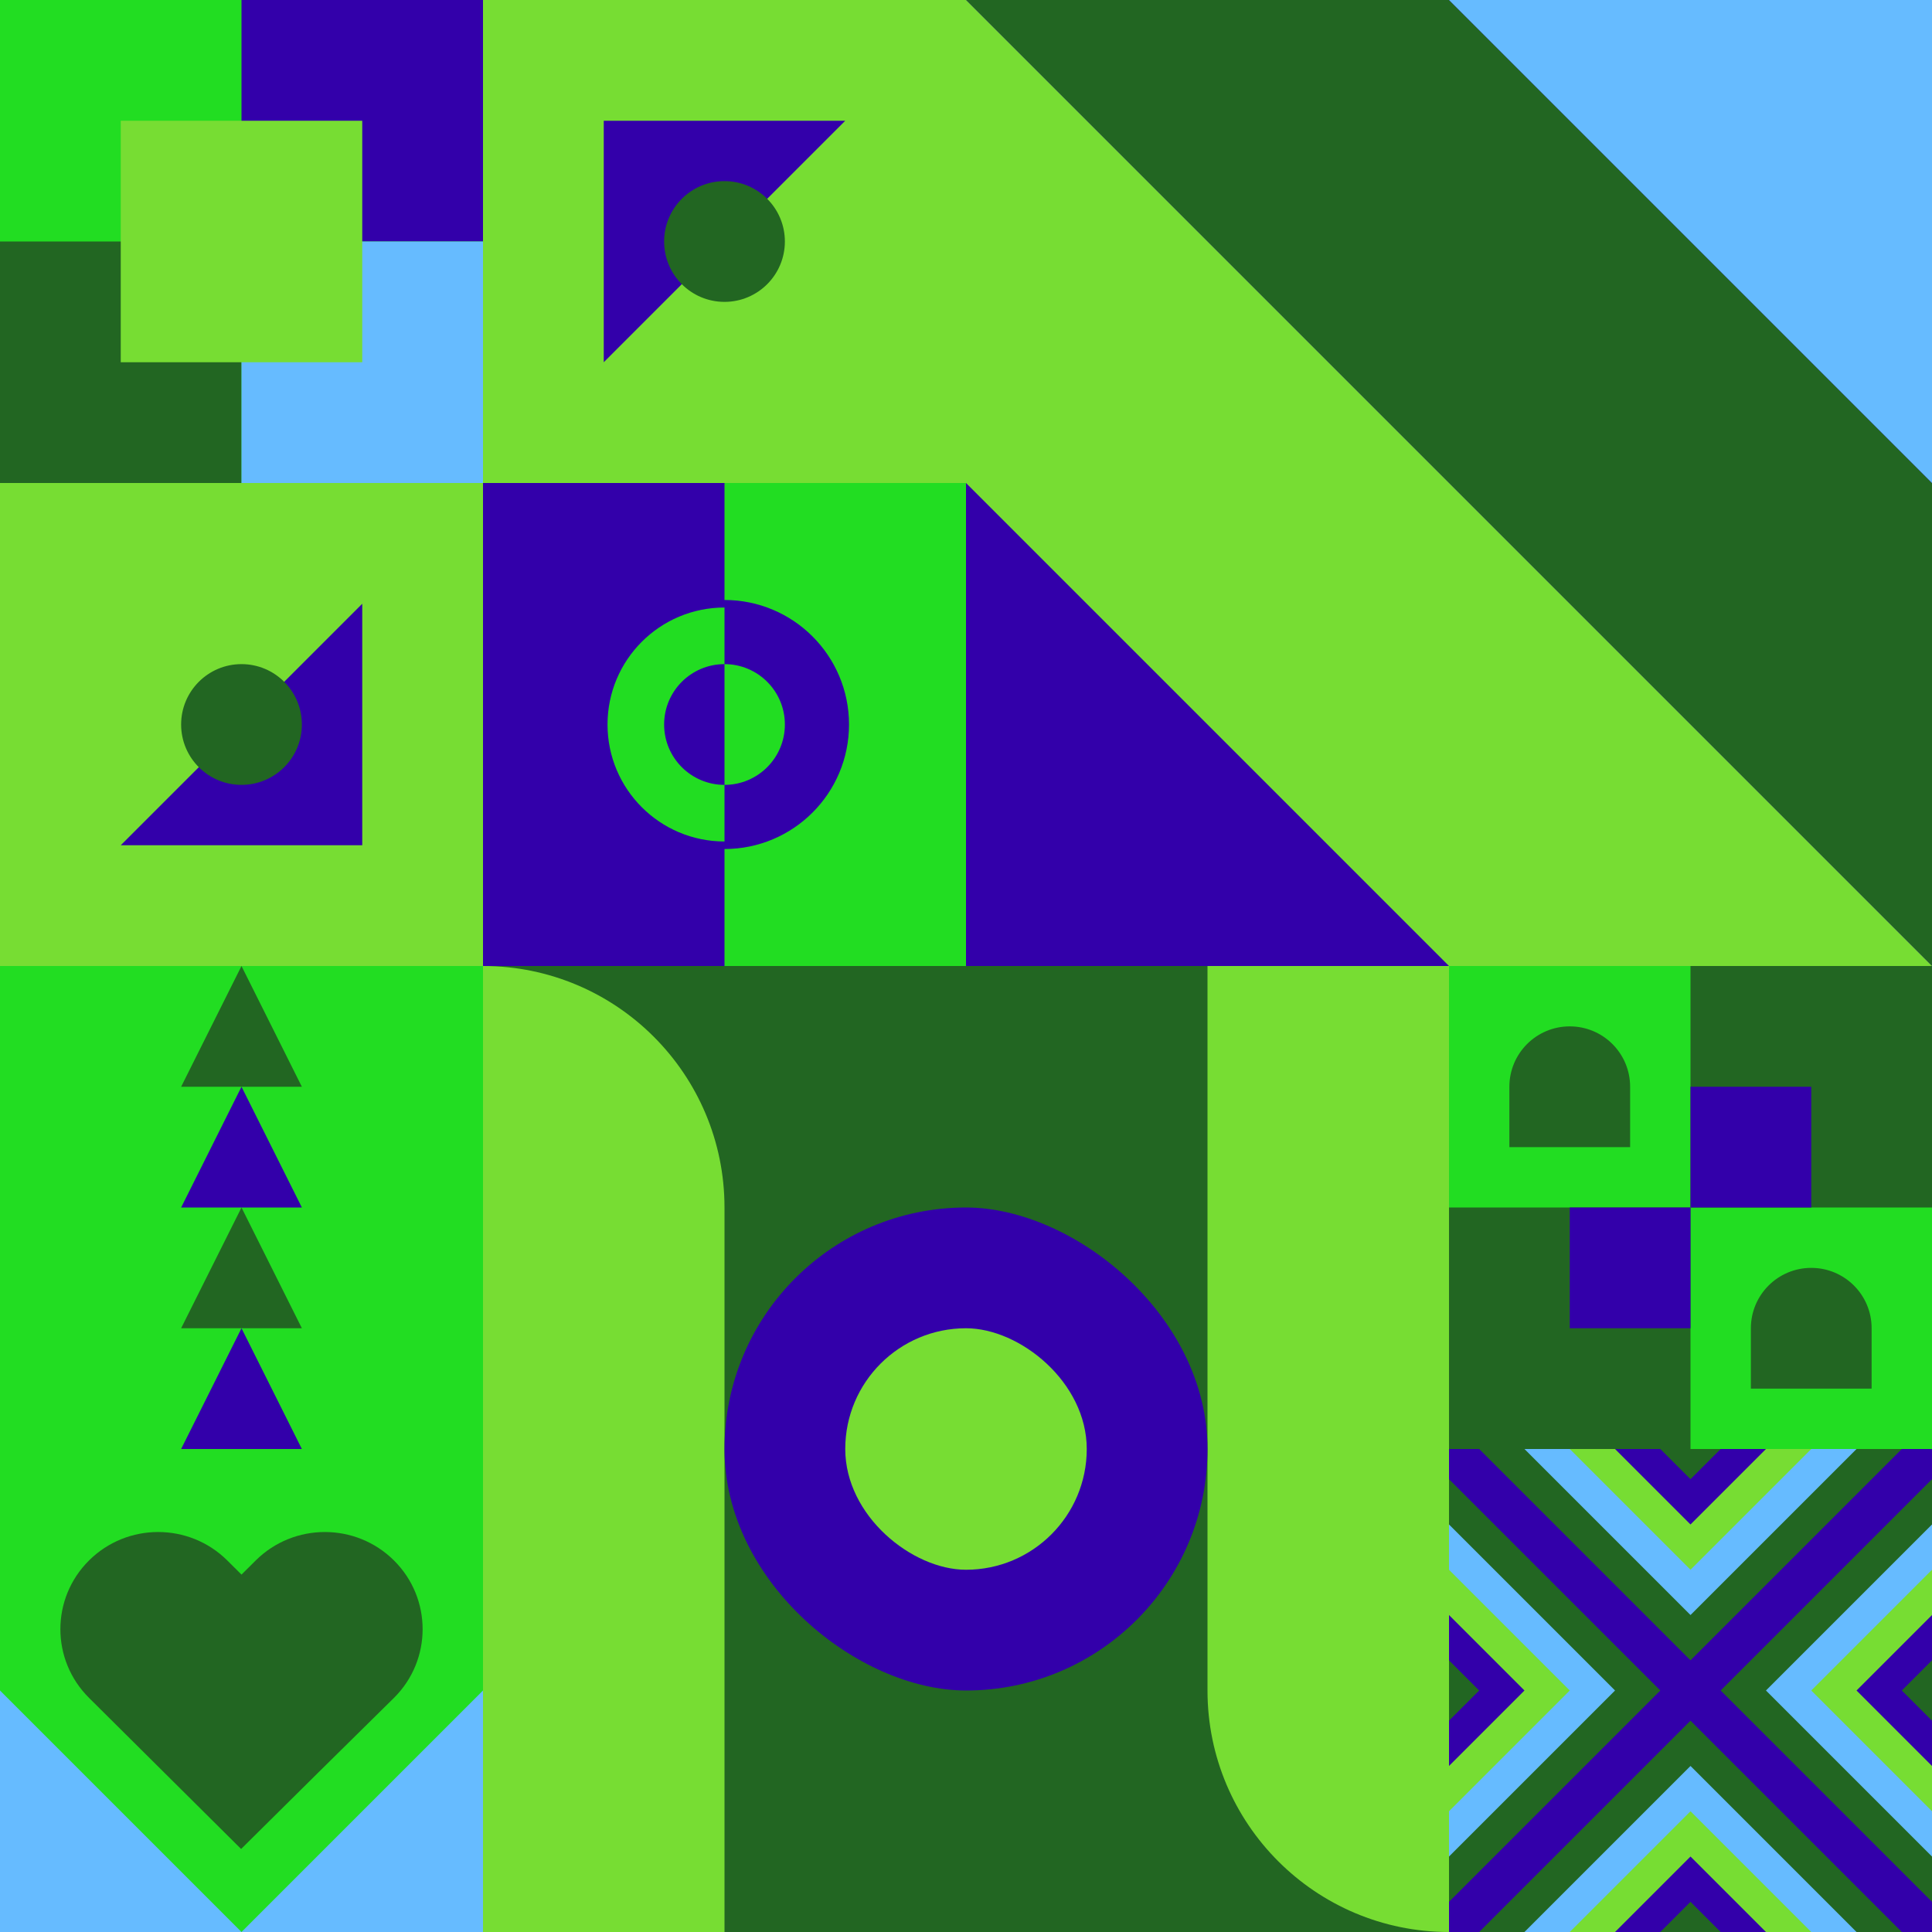<svg id="geo" xmlns="http://www.w3.org/2000/svg" width="1280" height="1280" viewBox="0 0 1280 1280" fill="none" style="width:640px;height:640px"><g class="svg-image"><g class="block-0" transform="translate(0,0), scale(1), rotate(0, 160, 160)" height="320" width="320" clip-path="url(#trim)"><rect width="320" height="320" fill="#226622"/><rect y="320" width="320" height="320" transform="rotate(-90 0 320)" fill="#22dd22"/><rect x="160" y="160" width="160" height="160" transform="rotate(-90 160 160)" fill="#3300aa"/><rect width="160" height="160" transform="matrix(0 -1 -1 0 160 320)" fill="#226622"/><rect width="160" height="160" transform="matrix(0 -1 -1 0 320 320)" fill="#66bbff"/><rect width="160" height="160" transform="matrix(0 -1 -1 0 240 240)" fill="#77dd33"/></g><g class="block-1" transform="translate(320,0), scale(1), rotate(270, 160, 160)" height="320" width="320" clip-path="url(#trim)"><style>@keyframes geo-70a0_t{0%,6.818%{transform:translate(160px,160px) rotate(0deg) translate(-160px,-160px);animation-timing-function:cubic-bezier(.4,0,.6,1)}25%,31.818%{transform:translate(160px,160px) rotate(90deg) translate(-160px,-160px);animation-timing-function:cubic-bezier(.4,0,.6,1)}50%,56.818%{transform:translate(160px,160px) rotate(180deg) translate(-160px,-160px);animation-timing-function:cubic-bezier(.4,0,.6,1)}75%,81.818%{transform:translate(160px,160px) rotate(270deg) translate(-160px,-160px);animation-timing-function:cubic-bezier(.4,0,.6,1)}to{transform:translate(160px,160px) rotate(360deg) translate(-160px,-160px)}}</style><rect width="320" height="320" fill="#77dd33"/><path d="M240 240V80H80l160 160Z" fill="#3300aa" style="animation:4.4s linear infinite both geo-70a0_t"/><circle cx="160" cy="160" fill="#226622" r="40"/></g><g class="block-2" transform="translate(640,0), scale(2), rotate(0, 160, 160)" height="640" width="640" clip-path="url(#trim)"><rect width="320" height="320" fill="#77dd33"/><rect width="320" height="320" fill="#3300aa"/><path d="M160 0H0L320 320V160L160 0Z" fill="#226622"/><path d="M0 0V160L160 320H320L0 0Z" fill="#77dd33"/><path d="M320 160V0H160L320 160Z" fill="#66bbff"/></g><g class="block-3" transform="translate(0,320), scale(1), rotate(90, 160, 160)" height="320" width="320" clip-path="url(#trim)"><style>@keyframes geo-70a0_t{0%,6.818%{transform:translate(160px,160px) rotate(0deg) translate(-160px,-160px);animation-timing-function:cubic-bezier(.4,0,.6,1)}25%,31.818%{transform:translate(160px,160px) rotate(90deg) translate(-160px,-160px);animation-timing-function:cubic-bezier(.4,0,.6,1)}50%,56.818%{transform:translate(160px,160px) rotate(180deg) translate(-160px,-160px);animation-timing-function:cubic-bezier(.4,0,.6,1)}75%,81.818%{transform:translate(160px,160px) rotate(270deg) translate(-160px,-160px);animation-timing-function:cubic-bezier(.4,0,.6,1)}to{transform:translate(160px,160px) rotate(360deg) translate(-160px,-160px)}}</style><rect width="320" height="320" fill="#77dd33"/><path d="M240 240V80H80l160 160Z" fill="#3300aa" style="animation:4.4s linear infinite both geo-70a0_t"/><circle cx="160" cy="160" fill="#226622" r="40"/></g><g class="block-4" transform="translate(320,320), scale(1), rotate(270, 160, 160)" height="320" width="320" clip-path="url(#trim)"><style>@keyframes geo-65a0_t{0%{transform:translate(160px,160px) rotate(0deg) translate(-80px,-80px)}13.636%{transform:translate(160px,160px) rotate(0deg) translate(-80px,-80px);animation-timing-function:cubic-bezier(.4,0,.6,1)}50%,63.636%{transform:translate(160px,160px) rotate(180deg) translate(-80px,-80px);animation-timing-function:cubic-bezier(.4,0,.6,1)}to{transform:translate(160px,160px) rotate(360deg) translate(-80px,-80px)}}</style><rect width="320" height="320" fill="#3300aa"/><rect y="160" width="320" height="160" fill="#22dd22"/><g transform="translate(80 80)" style="animation:2.2s linear infinite both geo-65a0_t"><circle cx="80" cy="80" fill="#22dd22" stroke="#3300aa" stroke-width="5" r="80"/><path fill-rule="evenodd" clip-rule="evenodd" d="M80 160c44.2 0 80-35.8 80-80H0c0 44.2 35.8 80 80 80Z" fill="#3300aa"/><circle cx="80" cy="80" fill="#3300aa" r="40"/><path fill-rule="evenodd" clip-rule="evenodd" d="M80 120c22.1 0 40-17.9 40-40H40c0 22.1 17.9 40 40 40Z" fill="#22dd22"/></g></g><g class="block-5" transform="translate(0,640), scale(1), rotate(0, 160, 160)" height="320" width="320" clip-path="url(#trim)"><rect width="320" height="320" fill="#22dd22"/><path d="M160 240L200 320H120L160 240Z" fill="#3300aa"/><path d="M160 160L200 240H120L160 160Z" fill="#226622"/><path d="M160 80L200 160H120L160 80Z" fill="#3300aa"/><path d="M160 0L200 80H120L160 0Z" fill="#226622"/></g><g class="block-6" transform="translate(320,640), scale(2), rotate(0, 160, 160)" height="640" width="640" clip-path="url(#trim)"><rect width="320" height="320" fill="#226622"/><path d="M320 0V320V320C275.817 320 240 284.183 240 240V0H320Z" fill="#77dd33"/><path d="M0 320V0V0C44.183 0 80 35.817 80 80V320H0Z" fill="#77dd33"/><rect width="160" height="160" rx="80" transform="matrix(0 -1 -1 0 240 240)" fill="#3300aa"/><rect width="80" height="80" rx="40" transform="matrix(0 -1 -1 0 200 200)" fill="#77dd33"/></g><g class="block-7" transform="translate(960,640), scale(1), rotate(0, 160, 160)" height="320" width="320" clip-path="url(#trim)"><style>@keyframes geo-43a0_t{0%,50%,56.818%,6.818%,to{transform:translate(240px,80px) scale(1,1) translate(-240px,-80px)}25%,31.818%,75%,81.818%{transform:translate(240px,80px) scale(.5,.5) translate(-240px,-80px)}}@keyframes geo-43a1_t{0%,6.818%,to{transform:translate(0,0)}}@keyframes geo-43a2_t{0%,6.818%,to{transform:translate(0,0)}}@keyframes geo-43a3_t{0%,50%,56.818%,6.818%,to{transform:translate(80px,240px) scale(1,1) translate(-80px,-240px)}25%,31.818%,75%,81.818%{transform:translate(80px,240px) scale(.5,.5) translate(-80px,-240px)}}@keyframes geo-43a4_t{0%,6.818%,to{transform:translate(0,0)}25%,31.818%{transform:translate(0,80px)}50%,56.818%{transform:translate(-80px,80px)}75%,81.818%{transform:translate(-80px,0)}}@keyframes geo-43a5_t{0%,6.818%,to{transform:translate(0,0)}25%,31.818%{transform:translate(0,-80px)}50%,56.818%{transform:translate(80px,-80px)}75%,81.818%{transform:translate(80px,0)}}</style><rect width="320" height="320" fill="#22dd22"/><path d="M160 160V0h160v160H160Z" fill="#226622" style="animation:4.4s ease-in-out infinite both geo-43a0_t"/><path d="M40 120V80c0-22.1 17.9-40 40-40s40 17.9 40 40v40H40Z" fill="#226622" style="animation:4.4s ease-in-out infinite both geo-43a1_t"/><path d="M200 280v-40c0-22.1 17.9-40 40-40s40 17.9 40 40v40h-80Z" fill="#226622" style="animation:4.4s ease-in-out infinite both geo-43a2_t"/><path d="M0 320V160h160v160H0Z" fill="#226622" style="animation:4.4s ease-in-out infinite both geo-43a3_t"/><path d="M80 240v-80h80v80H80Z" fill="#3300aa" style="animation:4.4s ease-in-out infinite both geo-43a4_t"/><path d="M160 160V80h80v80h-80Z" fill="#3300aa" style="animation:4.4s ease-in-out infinite both geo-43a5_t"/></g><g class="block-8" transform="translate(0,960), scale(1), rotate(0, 160, 160)" height="320" width="320" clip-path="url(#trim)"><rect width="320" height="320" fill="#22dd22"/><path d="M58.973 73.852c-25.297 25.135-25.297 65.887 0 91.023L159.746 265c33.675-33.459 67.466-66.805 101.281-100.125 25.297-25.136 25.297-65.888 0-91.023-25.298-25.136-66.314-25.136-91.612 0L160 83.206l-9.415-9.355c-25.298-25.135-66.314-25.135-91.612 0Z" fill="#226622"/><path d="M320 160v160H160l160-160ZM0 160v160h160L0 160Z" fill="#66bbff"/></g><g class="block-9" transform="translate(960,960), scale(1), rotate(0, 160, 160)" height="320" width="320" clip-path="url(#trim)"><rect width="320" height="320" fill="#226622"/><rect width="320" height="320" fill="#3300aa"/><path d="m160 180 140 140H20l140-140Z" fill="#226622"/><path d="m160 210 110 110H50l110-110Z" fill="#66bbff"/><path d="m160 240 80 80H80l80-80Z" fill="#77dd33"/><path d="m160 270 50 50H110l50-50Z" fill="#3300aa"/><path d="m160 300 20 20h-40l20-20ZM180 160 320 20v280L180 160Z" fill="#226622"/><path d="M210 160 320 50v220L210 160Z" fill="#66bbff"/><path d="m240 160 80-80v160l-80-80Z" fill="#77dd33"/><path d="m270 160 50-50v100l-50-50Z" fill="#3300aa"/><path d="m300 160 20-20v40l-20-20ZM140 160 0 20v280l140-140Z" fill="#226622"/><path d="M110 160 0 50v220l110-110Z" fill="#66bbff"/><path d="M80 160 0 80v160l80-80Z" fill="#77dd33"/><path d="M50 160 0 110v100l50-50Z" fill="#3300aa"/><path d="M20 160 0 140v40l20-20ZM160 140 20 0h280L160 140Z" fill="#226622"/><path d="M160 110 50 0h220L160 110Z" fill="#66bbff"/><path d="M160 80 80 0h160l-80 80Z" fill="#77dd33"/><path d="M160 50 110 0h100l-50 50Z" fill="#3300aa"/><path d="M160 20 140 0h40l-20 20Z" fill="#226622"/></g></g><clipPath id="trim"><rect width="320" height="320" fill="white"/></clipPath><filter id="noiseFilter"><feTurbulence baseFrequency="0.5" result="noise"/><feColorMatrix type="saturate" values="0.10"/><feBlend in="SourceGraphic" in2="noise" mode="multiply"/></filter><rect transform="translate(0,0)" height="1280" width="1280" filter="url(#noiseFilter)" opacity="0.4"/></svg>